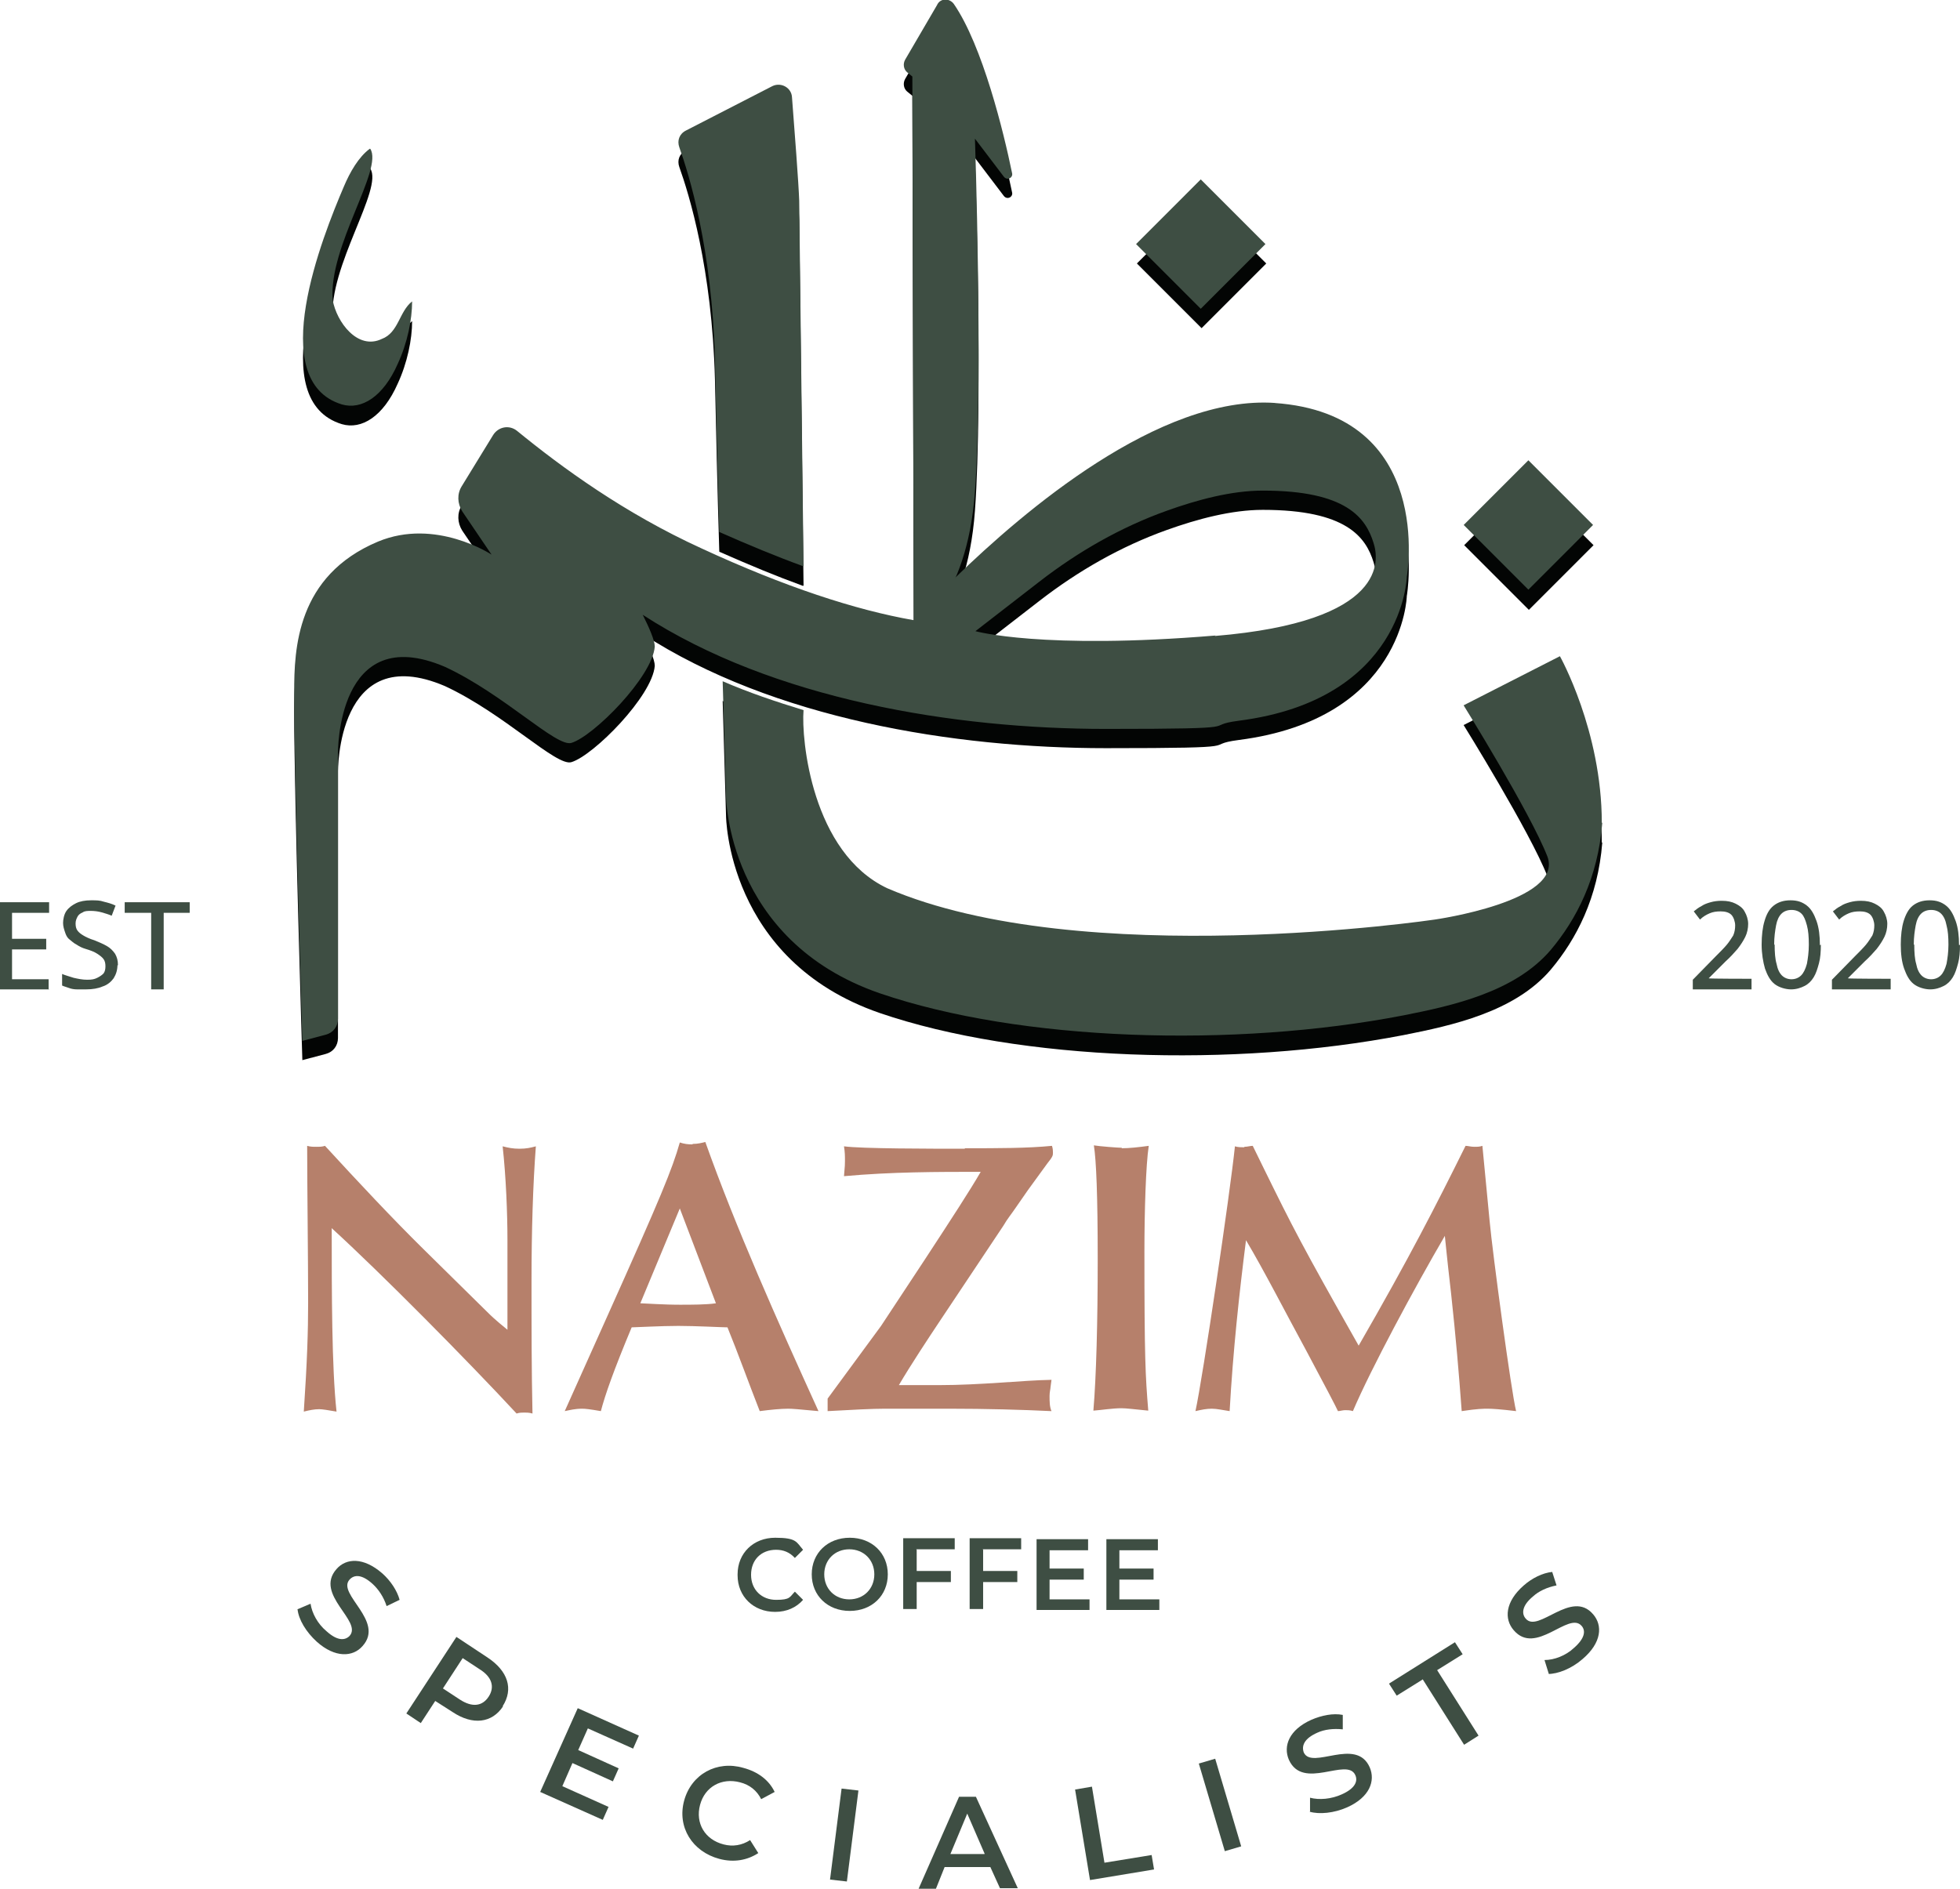 <svg xmlns="http://www.w3.org/2000/svg" fill="none" viewBox="0 0 415 400" height="400" width="415">
<g clip-path="url(#clip0_123_157)">
<path fill="#3E4E43" d="M10.398 209.534H0V191.078H10.398V193.321H2.549V198.827H9.786V201.071H2.549V207.392H10.296V209.635L10.398 209.534Z"></path>
<path fill="#3E4E43" d="M24.873 204.333C24.873 205.455 24.568 206.373 24.058 207.188C23.548 207.902 22.733 208.616 21.713 208.922C20.796 209.33 19.573 209.534 18.247 209.534C16.922 209.534 16.922 209.534 16.311 209.534C15.699 209.534 15.087 209.432 14.578 209.228C14.068 209.024 13.558 208.922 13.15 208.718V206.271C13.864 206.577 14.679 206.781 15.597 207.086C16.514 207.29 17.432 207.494 18.451 207.494C19.471 207.494 19.98 207.392 20.592 207.086C21.204 206.781 21.611 206.475 21.917 206.169C22.223 205.761 22.325 205.251 22.325 204.639C22.325 204.028 22.223 203.518 21.917 203.11C21.611 202.702 21.204 202.396 20.592 201.988C19.98 201.58 19.165 201.275 18.145 200.969C17.432 200.765 16.82 200.459 16.209 200.051C15.597 199.745 15.189 199.337 14.679 198.929C14.17 198.522 13.966 198.012 13.762 197.4C13.558 196.788 13.354 196.176 13.354 195.463C13.354 194.749 13.558 193.627 14.068 192.914C14.578 192.2 15.291 191.69 16.107 191.282C16.922 190.874 18.044 190.67 19.267 190.67C20.49 190.67 21.102 190.67 22.019 190.976C22.835 191.18 23.65 191.384 24.466 191.792L23.65 193.933C22.937 193.627 22.223 193.423 21.509 193.219C20.796 193.016 19.98 192.914 19.267 192.914C18.553 192.914 17.942 192.914 17.534 193.219C17.024 193.423 16.616 193.729 16.412 194.137C16.209 194.545 16.005 194.953 16.005 195.565C16.005 196.176 16.107 196.686 16.412 197.094C16.718 197.502 17.126 197.808 17.636 198.114C18.145 198.42 18.961 198.827 19.98 199.133C21 199.541 21.917 199.949 22.631 200.357C23.344 200.765 23.854 201.275 24.364 201.988C24.772 202.702 24.975 203.416 24.975 204.435H24.873V204.333Z"></path>
<path fill="#3E4E43" d="M34.558 209.534H32.009V193.321H26.403V191.078H40.165V193.321H34.66V209.534H34.558Z"></path>
<path fill="#3E4E43" d="M370.758 209.534H358.423V207.494L363.214 202.6C364.132 201.682 364.947 200.867 365.559 200.153C366.17 199.439 366.578 198.725 366.986 198.114C367.292 197.4 367.394 196.686 367.394 195.972C367.394 195.259 367.088 194.239 366.578 193.729C366.069 193.219 365.253 193.016 364.336 193.016C363.418 193.016 362.704 193.118 361.991 193.423C361.277 193.729 360.564 194.137 359.952 194.749L358.627 193.016C359.137 192.608 359.646 192.2 360.258 191.894C360.87 191.486 361.481 191.282 362.195 191.078C362.908 190.874 363.724 190.772 364.539 190.772C365.763 190.772 366.68 190.976 367.496 191.384C368.311 191.792 369.025 192.302 369.433 193.118C369.84 193.831 370.146 194.749 370.146 195.667C370.146 196.584 369.942 197.604 369.535 198.42C369.127 199.235 368.617 200.051 367.903 200.969C367.19 201.784 366.374 202.702 365.355 203.62L361.787 207.188C361.787 207.29 370.86 207.29 370.86 207.29V209.534H370.758Z"></path>
<path fill="#3E4E43" d="M385.539 200.051C385.539 201.58 385.437 202.906 385.131 204.028C384.826 205.149 384.52 206.169 384.01 206.984C383.5 207.8 382.889 208.412 382.073 208.82C381.258 209.228 380.34 209.534 379.219 209.534C378.098 209.534 376.67 209.126 375.753 208.412C374.835 207.698 374.224 206.577 373.714 205.149C373.306 203.722 373 201.988 373 200.051C373 198.114 373.204 196.38 373.612 195.055C374.02 193.627 374.632 192.506 375.549 191.792C376.466 191.078 377.588 190.67 379.117 190.67C380.646 190.67 381.665 191.078 382.583 191.792C383.5 192.506 384.112 193.627 384.622 195.055C385.131 196.482 385.335 198.216 385.335 200.153H385.437L385.539 200.051ZM375.753 200.051C375.753 201.682 375.855 203.11 376.161 204.129C376.365 205.251 376.772 206.067 377.282 206.577C377.792 207.086 378.505 207.392 379.321 207.392C380.136 207.392 380.85 207.086 381.36 206.577C381.869 206.067 382.277 205.251 382.583 204.129C382.787 203.008 382.991 201.682 382.991 200.051C382.991 198.42 382.889 197.094 382.583 195.972C382.277 194.851 381.971 194.035 381.462 193.525C380.952 193.016 380.238 192.71 379.321 192.71C378.403 192.71 377.69 193.016 377.18 193.525C376.67 194.035 376.263 194.851 376.059 195.972C375.855 197.094 375.651 198.42 375.651 200.051H375.753Z"></path>
<path fill="#3E4E43" d="M400.219 209.534H387.884V207.494L392.675 202.6C393.593 201.682 394.408 200.867 395.02 200.153C395.631 199.439 396.039 198.725 396.447 198.114C396.753 197.4 396.855 196.686 396.855 195.972C396.855 195.259 396.549 194.239 396.039 193.729C395.529 193.219 394.714 193.016 393.796 193.016C392.879 193.016 392.165 193.118 391.452 193.423C390.738 193.729 390.025 194.137 389.413 194.749L388.088 193.016C388.597 192.608 389.107 192.2 389.719 191.894C390.33 191.486 390.942 191.282 391.656 191.078C392.369 190.874 393.185 190.772 394 190.772C395.224 190.772 396.141 190.976 396.957 191.384C397.772 191.792 398.486 192.302 398.893 193.118C399.301 193.831 399.607 194.749 399.607 195.667C399.607 196.584 399.403 197.604 398.995 198.42C398.588 199.235 398.078 200.051 397.364 200.969C396.651 201.784 395.835 202.702 394.816 203.62L391.248 207.188C391.248 207.29 400.321 207.29 400.321 207.29V209.534H400.219Z"></path>
<path fill="#3E4E43" d="M415 200.051C415 201.58 414.898 202.906 414.592 204.028C414.286 205.149 413.981 206.169 413.471 206.984C412.961 207.8 412.35 208.412 411.534 208.82C410.719 209.228 409.801 209.534 408.68 209.534C407.558 209.534 406.131 209.126 405.214 208.412C404.296 207.698 403.685 206.577 403.175 205.149C402.665 203.722 402.461 201.988 402.461 200.051C402.461 198.114 402.665 196.38 403.073 195.055C403.481 193.729 404.092 192.506 405.01 191.792C405.927 191.078 407.049 190.67 408.578 190.67C410.107 190.67 411.126 191.078 412.044 191.792C412.961 192.506 413.573 193.627 414.083 195.055C414.592 196.482 414.796 198.216 414.796 200.153H414.898L415 200.051ZM405.316 200.051C405.316 201.682 405.418 203.11 405.723 204.129C405.927 205.251 406.335 206.067 406.845 206.577C407.354 207.086 408.068 207.392 408.884 207.392C409.699 207.392 410.413 207.086 410.922 206.577C411.432 206.067 411.84 205.251 412.146 204.129C412.35 203.008 412.553 201.682 412.553 200.051C412.553 198.42 412.451 197.094 412.146 195.972C411.942 194.851 411.534 194.035 411.024 193.525C410.515 193.016 409.801 192.71 408.884 192.71C407.966 192.71 407.253 193.016 406.743 193.525C406.233 194.035 405.825 194.851 405.621 195.972C405.418 197.094 405.214 198.42 405.214 200.051H405.316Z"></path>
<path fill="#030504" d="M323.713 101.762L310.017 115.461L323.713 129.159L337.409 115.461L323.713 101.762Z"></path>
<path fill="#030504" d="M254.416 42.102L240.72 55.8L254.416 69.499L268.111 55.8L254.416 42.102Z"></path>
<path fill="#030504" d="M78.392 35.687C81.247 39.969 69.523 56.385 70.441 67.703C71.256 72.394 75.742 78.409 80.839 75.962C84.407 74.637 84.509 70.15 87.261 68.009C87.261 71.884 86.242 76.88 84.203 81.264C81.145 88.198 76.557 91.053 72.378 89.829C56.067 84.833 68.3 54.244 72.786 43.742C74.111 40.581 75.946 37.42 78.29 35.687H78.392Z"></path>
<path fill="#030504" d="M170.037 124.089C164.43 122.049 158.518 119.602 152.299 116.849C151.891 103.492 151.586 90.237 151.382 80.449C150.77 56.793 145.877 41.091 143.838 35.381C143.328 33.954 143.838 32.526 145.265 31.812L163.513 22.432C165.348 21.514 167.59 22.738 167.692 24.777C168.202 31.303 169.119 43.334 169.221 46.699L170.139 123.987L170.037 124.089Z"></path>
<path fill="#030504" d="M339.258 178.435C338.341 190.161 333.753 198.929 328.351 205.353C320.705 214.326 307.453 217.181 297.157 219.22C261.274 226.153 216.012 224.726 186.245 214.53C153.828 203.314 153.726 172.725 153.726 172.725C153.726 172.725 153.421 162.631 153.013 148.458C158.416 150.803 164.124 152.74 170.139 154.576C169.629 160.693 171.872 184.757 187.876 192.302C229.162 210.043 303.783 198.929 303.783 198.929C303.783 198.929 331.205 195.055 327.637 185.572C323.967 176.192 309.899 153.556 309.899 153.556L330.287 143.156C330.287 143.156 339.156 158.96 339.156 178.435H339.258Z"></path>
<path fill="#030504" d="M198.376 5.2L191.648 16.722C191.139 17.64 191.342 18.761 192.056 19.373L193.177 20.291L193.483 137.854C193.483 137.854 204.697 132.042 206.43 108.183C208.163 84.323 206.43 33.444 206.43 33.444L212.546 41.499C213.26 42.416 214.585 41.703 214.279 40.683C212.546 32.22 208.061 13.765 201.944 4.894C201.027 3.671 199.192 3.671 198.478 4.996L198.376 5.2Z"></path>
<path fill="#030504" d="M270.041 89.421C245.473 87.688 216.624 112.465 202.352 126.332C196.847 131.634 193.585 135.407 193.585 135.407H193.381C181.148 133.265 166.163 128.371 148.527 120.214C132.217 112.771 118.965 103.084 109.484 95.335C107.853 94.01 105.508 94.418 104.387 96.253L97.761 107.061C96.742 108.692 96.844 110.732 97.863 112.363L104.081 121.54C104.081 121.54 92.256 113.688 80.023 118.787C62.795 126.026 62.286 141.524 62.286 150.701C62.286 169.156 64.019 224.522 64.019 224.522L69.014 223.197C70.543 222.789 71.562 221.463 71.562 219.832V163.548C71.562 163.548 71.256 135.509 94.193 145.297C106.732 151.109 117.843 162.427 121.003 161.407C125.693 159.98 138.129 147.438 138.639 141.014C138.639 139.689 137.416 136.936 136.091 134.285C163.717 152.23 202.046 158.45 234.157 158.45C266.269 158.45 253.832 157.838 262.293 156.717C297.259 152.23 297.87 126.23 297.87 126.23C297.87 126.23 303.987 91.766 269.837 89.421H269.939H270.041ZM257.4 138.669C220.701 141.728 206.532 137.752 206.532 137.752L220.09 127.25C228.245 120.928 237.318 115.728 247.002 112.261C253.526 109.916 260.764 107.979 267.39 107.979C285.128 107.979 289.205 113.79 290.836 119.092C291.958 122.559 293.997 135.712 257.196 138.771L257.4 138.669Z"></path>
<path fill="#3E4E43" d="M323.612 97.48L309.916 111.179L323.612 124.878L337.308 111.179L323.612 97.48Z"></path>
<path fill="#3E4E43" d="M254.243 37.994L240.547 51.693L254.243 65.392L267.938 51.693L254.243 37.994Z"></path>
<path fill="#3E4E43" d="M78.392 31.506C81.247 35.789 69.523 52.205 70.441 63.523C71.256 68.213 75.742 74.229 80.839 71.782C84.407 70.456 84.509 65.97 87.261 63.829C87.261 67.703 86.242 72.7 84.203 77.084C81.145 84.017 76.557 86.872 72.378 85.649C56.067 80.653 68.3 50.064 72.786 39.562C74.111 36.401 75.946 33.24 78.29 31.506H78.392Z"></path>
<path fill="#3E4E43" d="M170.037 119.908C164.43 117.869 158.518 115.422 152.299 112.669C151.891 99.312 151.586 86.057 151.382 76.268C150.77 52.613 145.877 36.91 143.838 31.201C143.328 29.773 143.838 28.346 145.265 27.632L163.513 18.251C165.348 17.334 167.59 18.557 167.692 20.596C168.202 27.122 169.119 39.154 169.221 42.519L170.139 119.806L170.037 119.908Z"></path>
<path fill="#3E4E43" d="M339.258 174.254C338.341 185.98 333.753 194.749 328.351 201.173C320.705 210.145 307.453 213 297.157 215.04C261.274 221.973 216.012 220.546 186.245 210.349C153.828 199.133 153.726 168.544 153.726 168.544C153.726 168.544 153.421 158.45 153.013 144.277C158.416 146.622 164.124 148.56 170.139 150.395C169.629 156.513 171.872 180.576 187.876 188.121C229.162 205.863 303.783 194.749 303.783 194.749C303.783 194.749 331.205 190.874 327.637 181.392C323.967 172.011 309.899 149.375 309.899 149.375L330.287 138.975C330.287 138.975 339.156 154.78 339.156 174.254H339.258Z"></path>
<path fill="#3E4E43" d="M198.376 1.122L191.648 12.643C191.139 13.561 191.342 14.683 192.056 15.294L193.177 16.212L193.483 133.775C193.483 133.775 204.697 127.963 206.43 104.104C208.163 80.245 206.43 29.365 206.43 29.365L212.546 37.42C213.26 38.338 214.585 37.624 214.279 36.605C212.546 28.142 208.061 9.686 201.944 0.816C201.027 -0.408 199.192 -0.408 198.478 0.918L198.376 1.122Z"></path>
<path fill="#3E4E43" d="M270.041 85.343C245.473 83.609 216.624 108.386 202.352 122.253C196.847 127.555 193.585 131.328 193.585 131.328H193.381C181.148 129.187 166.163 124.293 148.527 116.136C132.217 108.692 118.965 99.006 109.484 91.257C107.853 89.931 105.508 90.339 104.387 92.174L97.761 102.982C96.742 104.614 96.844 106.653 97.863 108.284L104.081 117.461C104.081 117.461 92.256 109.61 80.023 114.708C62.795 121.947 62.286 137.446 62.286 146.622C62.286 165.078 64.019 220.444 64.019 220.444L69.014 219.118C70.543 218.71 71.562 217.385 71.562 215.753V159.47C71.562 159.47 71.256 131.43 94.193 141.218C106.732 147.03 117.843 158.348 121.003 157.329C125.693 155.901 138.129 143.36 138.639 136.936C138.639 135.61 137.416 132.857 136.091 130.206C163.717 148.152 202.046 154.372 234.157 154.372C266.269 154.372 253.832 153.76 262.293 152.638C297.259 148.152 297.87 122.151 297.87 122.151C297.87 122.151 303.987 87.688 269.837 85.343H269.939H270.041ZM257.4 134.591C220.701 137.65 206.532 133.673 206.532 133.673L220.09 123.171C228.245 116.849 237.318 111.649 247.002 108.182C253.526 105.837 260.764 103.9 267.39 103.9C285.128 103.9 289.205 109.712 290.836 115.014C291.958 118.481 293.997 131.634 257.196 134.693L257.4 134.591Z"></path>
<path fill="#B6806B" d="M65.038 242.671C65.752 242.875 66.261 242.875 66.975 242.875C67.689 242.875 68.198 242.875 68.81 242.671C75.64 250.115 83.183 258.17 89.708 264.593L103.368 278.053C103.775 278.46 104.795 279.48 107.445 281.621V262.554C107.445 257.048 107.14 249.197 106.426 242.773C107.649 243.079 108.567 243.283 109.994 243.283C111.421 243.283 112.338 243.079 113.46 242.773C112.848 250.828 112.542 260.719 112.542 271.119C112.542 281.519 112.542 289.982 112.746 299.363C112.033 299.159 111.523 299.159 111.013 299.159C110.504 299.159 109.994 299.159 109.382 299.363C98.78 287.943 80.839 269.794 70.237 260.107C70.237 273.566 70.237 289.676 71.257 298.955C69.523 298.649 68.198 298.445 67.587 298.445C66.567 298.445 65.548 298.649 64.325 298.955C65.038 288.351 65.242 281.927 65.242 275.911C65.242 266.735 65.038 250.625 65.038 242.875V242.671Z"></path>
<path fill="#B6806B" d="M146.692 242.264C147.712 242.264 148.527 242.06 149.343 241.856C155.765 259.903 164.532 279.582 173.299 298.853C168.915 298.445 167.794 298.343 166.877 298.343C165.348 298.343 163.207 298.547 160.862 298.853C158.62 293.143 156.275 286.617 154.032 281.111C153.013 281.111 147.304 280.805 143.634 280.805C139.964 280.805 134.46 281.111 133.746 281.111C129.872 290.39 128.139 295.386 127.222 298.853C124.877 298.445 123.96 298.343 123.246 298.343C121.717 298.343 120.596 298.649 119.576 298.853L128.445 279.072C140.066 253.174 142.309 247.668 143.94 241.958C144.858 242.264 145.673 242.366 146.591 242.366L146.692 242.264ZM135.581 276.013C141.29 276.319 142.819 276.319 144.042 276.319C146.285 276.319 149.649 276.319 151.586 276.013L143.94 255.927L135.581 276.013Z"></path>
<path fill="#B6806B" d="M204.289 243.181C211.527 243.181 217.541 243.181 222.74 242.671C222.944 243.283 222.944 243.793 222.944 244.099C222.944 244.711 222.944 244.915 221.721 246.444L217.643 252.052L215.095 255.723C214.279 256.946 213.26 258.17 212.444 259.597L199.192 279.48C196.541 283.457 192.77 289.166 190.323 293.347H198.784C207.653 293.347 216.624 292.327 222.638 292.225L222.434 293.755C222.434 294.163 222.23 294.774 222.23 295.59C222.23 296.814 222.23 297.935 222.638 298.853C216.318 298.547 208.672 298.343 201.129 298.343H187.265C184.716 298.343 180.741 298.547 175.236 298.853V296.202L186.551 280.805L195.828 266.735C201.435 258.17 205.41 252.052 207.653 248.177C198.376 248.177 188.794 248.177 178.702 249.095C178.906 246.954 178.906 246.444 178.906 245.934C178.906 244.711 178.906 244.099 178.702 242.773C182.372 243.283 197.153 243.283 204.289 243.283V243.181Z"></path>
<path fill="#B6806B" d="M237.521 243.181C239.051 243.181 240.987 242.977 243.23 242.671C242.619 246.648 242.313 256.538 242.313 265.001C242.313 287.637 242.517 291.308 243.128 298.751C240.07 298.445 238.439 298.241 237.42 298.241C235.585 298.241 233.036 298.649 231.507 298.751C232.119 291.512 232.424 279.99 232.424 266.633C232.424 253.276 232.119 245.73 231.609 242.569C232.73 242.773 236.808 243.079 237.521 243.079V243.181Z"></path>
<path fill="#B6806B" d="M263.516 242.875C264.128 242.875 264.74 242.671 265.249 242.671L267.594 247.464C273.71 259.903 275.443 263.37 287.676 284.986C298.482 266.225 303.987 255.417 310.307 242.671C310.817 242.671 311.428 242.875 312.142 242.875C312.856 242.875 313.263 242.875 313.875 242.671L315.404 258.578C316.016 265.307 319.991 294.774 321.011 298.853C317.647 298.445 315.914 298.343 314.996 298.343C314.079 298.343 312.856 298.343 309.492 298.853C308.88 290.594 308.268 283.355 307.249 273.974C306.229 265.205 306.026 262.452 305.924 261.738C299.501 272.75 290.327 289.778 286.453 298.853C285.841 298.649 285.332 298.649 284.822 298.649C284.312 298.649 283.701 298.853 283.293 298.853C282.885 297.935 280.642 293.653 276.667 286.21C272.283 278.154 267.594 268.978 263.822 262.656C262.395 273.872 261.07 286.108 260.356 298.853C258.929 298.649 257.706 298.343 256.584 298.343C255.463 298.343 254.444 298.547 253.118 298.853C254.648 291.919 260.458 252.664 261.478 242.773C262.089 242.977 262.905 242.977 263.414 242.977L263.516 242.875Z"></path>
<path fill="#3E4E43" d="M156.173 333.418C156.173 328.932 159.537 325.669 164.124 325.669C168.712 325.669 168.61 326.587 170.037 328.218L168.304 329.952C167.183 328.728 165.857 328.218 164.328 328.218C161.168 328.218 159.027 330.359 159.027 333.52C159.027 336.681 161.27 338.822 164.328 338.822C167.386 338.822 167.183 338.211 168.304 337.089L170.037 338.822C168.61 340.454 166.571 341.371 164.124 341.371C159.537 341.371 156.173 338.109 156.173 333.622V333.418Z"></path>
<path fill="#3E4E43" d="M171.872 333.418C171.872 328.932 175.236 325.669 179.925 325.669C184.614 325.669 187.978 328.932 187.978 333.418C187.978 337.905 184.614 341.167 179.925 341.167C175.236 341.167 171.872 337.905 171.872 333.418ZM185.124 333.418C185.124 330.359 182.881 328.116 179.823 328.116C176.765 328.116 174.522 330.359 174.522 333.418C174.522 336.477 176.765 338.72 179.823 338.72C182.881 338.72 185.124 336.477 185.124 333.418Z"></path>
<path fill="#3E4E43" d="M194.095 328.218V332.705H201.333V335.05H194.095V340.76H191.24V325.771H202.148V328.116H193.993L194.095 328.218Z"></path>
<path fill="#3E4E43" d="M208.163 328.218V332.705H215.4V335.05H208.163V340.76H205.308V325.771H216.216V328.116H208.061L208.163 328.218Z"></path>
<path fill="#3E4E43" d="M230.691 338.618V340.964H219.478V325.975H230.386V328.32H222.23V332.195H229.468V334.54H222.23V338.72H230.691V338.618Z"></path>
<path fill="#3E4E43" d="M245.473 338.618V340.964H234.259V325.975H245.167V328.32H237.012V332.195H244.25V334.54H237.012V338.72H245.473V338.618Z"></path>
<path fill="#3E4E43" d="M62.897 340.862L65.752 339.638C66.058 341.677 67.281 343.92 69.116 345.45C71.358 347.489 72.989 347.489 74.009 346.47C76.863 343.309 66.465 337.701 71.256 332.297C73.295 329.952 76.965 329.748 80.941 333.214C82.674 334.744 84.101 336.885 84.611 338.822L81.858 340.148C81.247 338.211 80.125 336.579 78.902 335.458C76.659 333.418 75.028 333.418 74.009 334.54C71.256 337.599 81.552 343.309 76.761 348.611C74.722 350.956 70.951 351.16 67.077 347.693C64.834 345.654 63.203 343.003 62.999 340.76L62.897 340.862Z"></path>
<path fill="#3E4E43" d="M106.528 361.356C104.183 364.925 100.106 365.435 95.824 362.58L92.154 360.235L89.096 364.925L86.038 362.886L96.64 346.673L103.266 351.058C107.547 353.913 108.771 357.685 106.426 361.356H106.528ZM103.47 359.317C104.795 357.278 104.183 355.136 101.533 353.505L97.965 351.16L93.785 357.583L97.353 359.929C100.004 361.662 102.144 361.356 103.47 359.317Z"></path>
<path fill="#3E4E43" d="M128.853 382.666L127.63 385.419L114.377 379.505L122.329 361.764L135.275 367.576L134.052 370.329L124.469 366.046L122.431 370.635L130.994 374.509L129.77 377.262L121.207 373.388L119.067 378.282L129.057 382.768L128.853 382.666Z"></path>
<path fill="#3E4E43" d="M144.858 381.341C146.387 375.733 151.789 372.776 157.396 374.407C160.454 375.223 162.799 376.956 164.022 379.506L161.168 381.035C160.251 379.2 158.721 377.976 156.683 377.466C152.809 376.447 149.241 378.384 148.222 382.258C147.202 386.133 149.241 389.6 153.217 390.619C155.154 391.129 157.09 390.823 158.823 389.702L160.556 392.455C158.212 393.984 155.357 394.494 152.299 393.678C146.591 392.149 143.328 386.949 144.858 381.341Z"></path>
<path fill="#3E4E43" d="M178.192 378.792L181.76 379.2L179.313 398.471L175.746 398.063L178.192 378.792Z"></path>
<path fill="#3E4E43" d="M209.692 395.412H200.007L198.172 400H194.503L203.066 380.525H206.633L215.502 399.898H211.731L209.692 395.412ZM208.468 392.557L204.799 384.094L201.231 392.659H208.468V392.557Z"></path>
<path fill="#3E4E43" d="M227.633 378.996L231.201 378.384L233.852 394.494L243.842 392.863L244.352 395.921L230.793 398.165L227.633 378.996Z"></path>
<path fill="#3E4E43" d="M253.832 373.49L257.298 372.47L262.803 391.027L259.337 392.047L253.832 373.49Z"></path>
<path fill="#3E4E43" d="M277.38 383.788V380.729C279.317 381.239 281.866 381.035 284.108 380.015C286.861 378.792 287.574 377.262 286.963 375.937C285.23 372.062 275.851 379.302 272.895 372.674C271.672 369.819 272.895 366.352 277.686 364.211C279.827 363.293 282.273 362.784 284.312 363.191V366.25C282.375 366.046 280.438 366.25 278.909 366.964C276.157 368.188 275.545 369.717 276.055 371.145C277.788 374.917 287.167 367.78 290.021 374.305C291.244 377.16 290.021 380.627 285.23 382.768C282.477 383.992 279.317 384.298 277.278 383.686L277.38 383.788Z"></path>
<path fill="#3E4E43" d="M301.132 355.748L295.73 359.113L294.098 356.564L308.064 347.795L309.695 350.344L304.293 353.709L313.059 367.576L310.001 369.513L301.234 355.646L301.132 355.748Z"></path>
<path fill="#3E4E43" d="M327.943 354.525L327.025 351.568C329.064 351.568 331.511 350.65 333.244 349.019C335.588 346.979 335.792 345.348 334.875 344.328C332.122 341.168 325.19 350.752 320.501 345.246C318.462 342.901 318.666 339.23 322.642 335.763C324.375 334.234 326.618 333.112 328.656 332.909L329.574 335.763C327.535 336.171 325.802 336.987 324.579 338.109C322.234 340.046 322.132 341.779 323.05 342.799C325.7 345.96 332.734 336.477 337.321 341.881C339.36 344.226 339.156 347.897 335.079 351.364C332.734 353.403 329.88 354.525 327.739 354.525H327.943Z"></path>
</g>
<defs>
<clipPath id="clip0_123_157">
<rect fill="white" height="400" width="415"></rect>
</clipPath>
</defs>
</svg>
